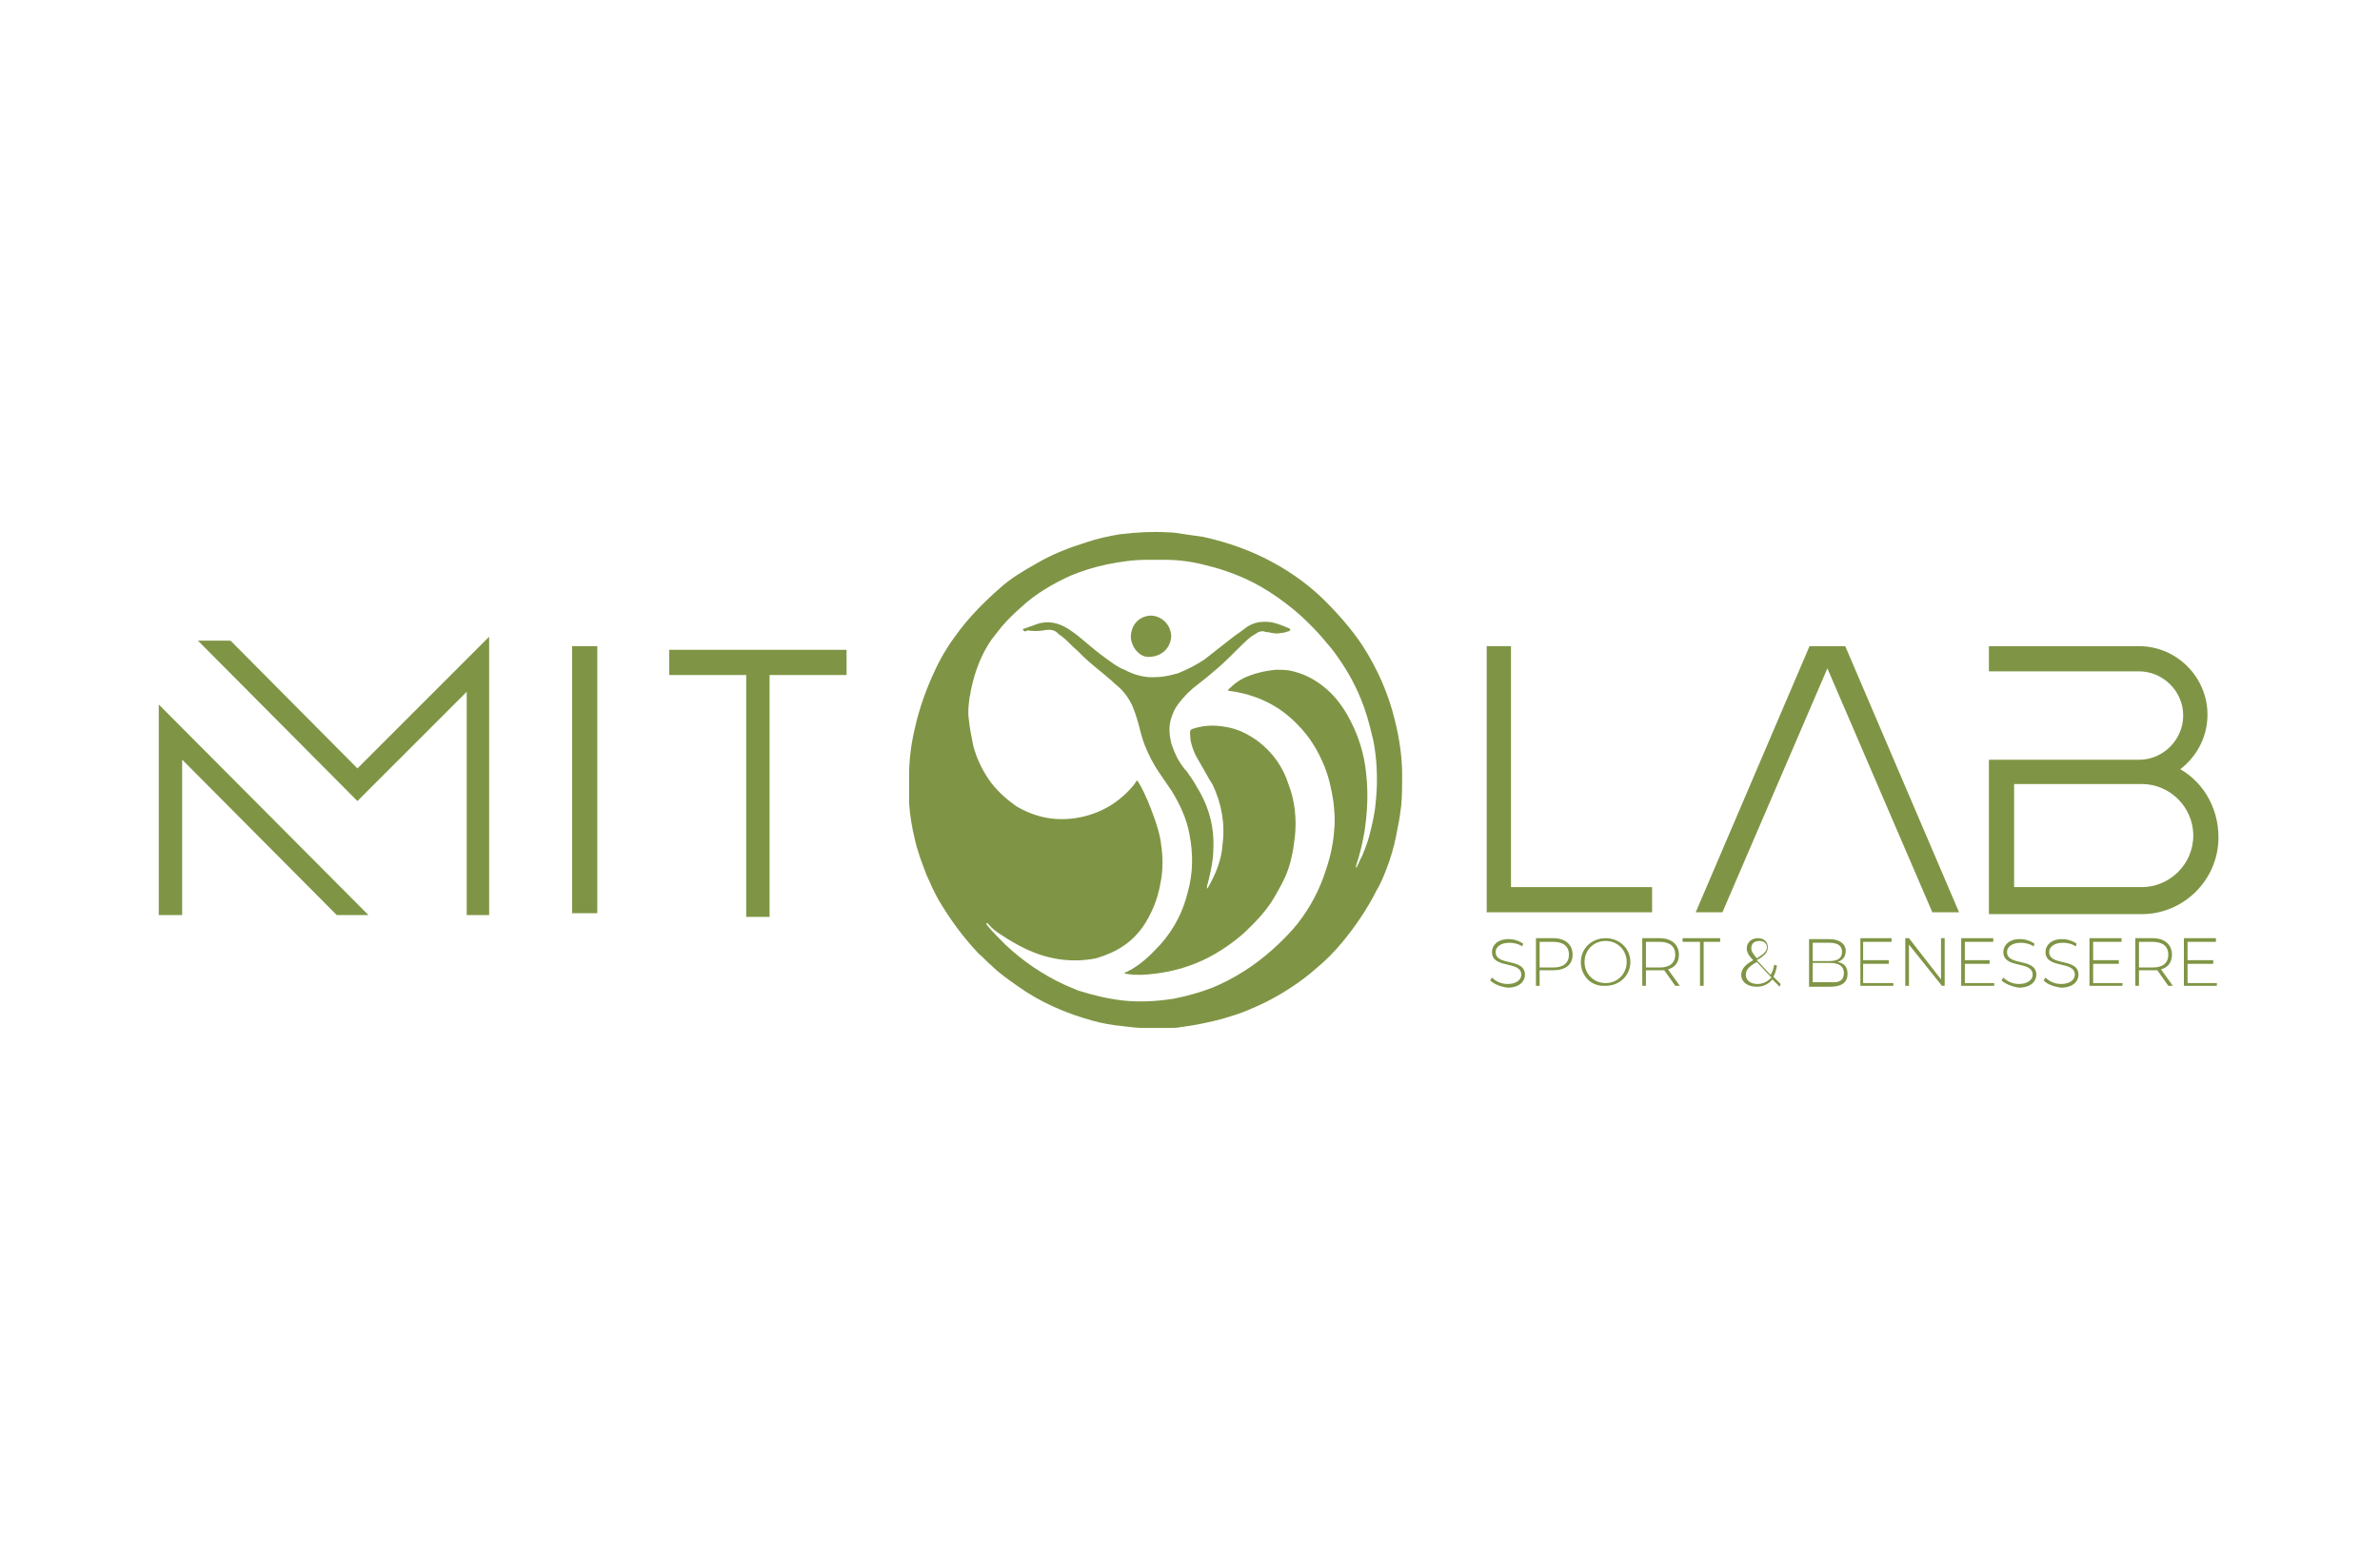 <?xml version="1.0" encoding="utf-8"?>
<!-- Generator: Adobe Illustrator 25.1.0, SVG Export Plug-In . SVG Version: 6.00 Build 0)  -->
<svg version="1.1" id="Livello_1" xmlns="http://www.w3.org/2000/svg" xmlns:xlink="http://www.w3.org/1999/xlink" x="0px" y="0px"
	 viewBox="0 0 259.7 170.1" style="enable-background:new 0 0 259.7 170.1;" xml:space="preserve">
<style type="text/css">
	.st0{fill:#7F9545;}
	.st1{fill-rule:evenodd;clip-rule:evenodd;fill:#7F9545;}
	.st2{fill:none;stroke:#7F9545;stroke-width:0.75;stroke-miterlimit:10;}
</style>
<g>
	<path class="st0" d="M162.6,107l0.2-0.3c0.4,0.4,1,0.7,1.7,0.7c1,0,1.5-0.5,1.5-1c0-1.6-3.2-0.6-3.2-2.5c0-0.7,0.6-1.4,1.8-1.4
		c0.6,0,1.2,0.2,1.6,0.5l-0.1,0.3c-0.4-0.3-1-0.4-1.4-0.4c-1,0-1.5,0.5-1.5,1c0,1.6,3.2,0.6,3.2,2.5c0,0.7-0.6,1.4-1.9,1.4
		C163.7,107.7,163,107.4,162.6,107"/>
	<path class="st0" d="M171.6,104.2c0,1.1-0.8,1.7-2.1,1.7H168v1.7h-0.4v-5.2h1.9C170.8,102.4,171.6,103.1,171.6,104.2 M171.2,104.2
		c0-0.9-0.6-1.4-1.7-1.4H168v2.8h1.5C170.6,105.6,171.2,105.1,171.2,104.2"/>
	<path class="st0" d="M172.5,105c0-1.5,1.2-2.6,2.7-2.6c1.5,0,2.7,1.1,2.7,2.6c0,1.5-1.2,2.6-2.7,2.6
		C173.6,107.7,172.5,106.5,172.5,105 M177.5,105c0-1.3-1-2.3-2.3-2.3c-1.3,0-2.3,1-2.3,2.3c0,1.3,1,2.3,2.3,2.3
		C176.5,107.3,177.5,106.3,177.5,105"/>
	<path class="st0" d="M182.8,107.6l-1.2-1.7c-0.2,0-0.3,0-0.5,0h-1.5v1.7h-0.4v-5.2h1.9c1.3,0,2.1,0.7,2.1,1.8
		c0,0.8-0.4,1.4-1.2,1.6l1.3,1.8H182.8z M181.1,105.6c1.1,0,1.7-0.5,1.7-1.4c0-0.9-0.6-1.4-1.7-1.4h-1.5v2.8H181.1z"/>
	<polygon class="st0" points="185.5,102.8 183.6,102.8 183.6,102.4 187.7,102.4 187.7,102.8 185.9,102.8 185.9,107.6 185.5,107.6 	
		"/>
	<path class="st0" d="M194.2,107.7l-0.8-0.8c-0.4,0.5-1,0.8-1.7,0.8c-1,0-1.7-0.5-1.7-1.3c0-0.6,0.4-1.1,1.3-1.6l0,0
		c-0.5-0.5-0.7-0.9-0.7-1.3c0-0.6,0.5-1.1,1.2-1.1c0.7,0,1.1,0.4,1.1,1c0,0.5-0.3,0.9-1.2,1.4l1.5,1.6c0.2-0.3,0.3-0.6,0.4-1.1
		l0.3,0.1c-0.1,0.5-0.2,0.9-0.4,1.2l0.8,0.8L194.2,107.7z M193.3,106.7l-1.6-1.7c-0.9,0.5-1.2,0.9-1.2,1.4c0,0.6,0.5,1,1.3,1
		C192.4,107.4,192.9,107.1,193.3,106.7 M191.7,104.6c0.8-0.5,1.1-0.8,1.1-1.2c0-0.4-0.3-0.7-0.8-0.7c-0.6,0-0.9,0.3-0.9,0.8
		C191.1,103.8,191.2,104,191.7,104.6"/>
	<path class="st0" d="M201.6,106.3c0,0.9-0.6,1.4-1.9,1.4h-2.3v-5.2h2.2c1.1,0,1.8,0.5,1.8,1.3c0,0.6-0.3,1-0.9,1.2
		C201.2,105.1,201.6,105.5,201.6,106.3 M197.8,102.8v2.1h1.8c0.9,0,1.4-0.3,1.4-1c0-0.7-0.5-1-1.4-1H197.8z M201.2,106.2
		c0-0.7-0.5-1.1-1.5-1.1h-1.9v2.1h1.9C200.7,107.3,201.2,107,201.2,106.2"/>
	<polygon class="st0" points="206.6,107.3 206.6,107.6 203,107.6 203,102.4 206.4,102.4 206.4,102.8 203.3,102.8 203.3,104.8 
		206.1,104.8 206.1,105.2 203.3,105.2 203.3,107.3 	"/>
	<polygon class="st0" points="212.2,102.4 212.2,107.6 211.9,107.6 208.3,103.1 208.3,107.6 207.9,107.6 207.9,102.4 208.3,102.4 
		211.8,106.9 211.8,102.4 	"/>
	<polygon class="st0" points="217.6,107.3 217.6,107.6 214,107.6 214,102.4 217.5,102.4 217.5,102.8 214.4,102.8 214.4,104.8 
		217.1,104.8 217.1,105.2 214.4,105.2 214.4,107.3 	"/>
	<path class="st0" d="M218.4,107l0.2-0.3c0.4,0.4,1,0.7,1.7,0.7c1,0,1.5-0.5,1.5-1c0-1.6-3.2-0.6-3.2-2.5c0-0.7,0.6-1.4,1.8-1.4
		c0.6,0,1.2,0.2,1.6,0.5l-0.1,0.3c-0.4-0.3-1-0.4-1.4-0.4c-1,0-1.5,0.5-1.5,1c0,1.6,3.2,0.6,3.2,2.5c0,0.7-0.6,1.4-1.9,1.4
		C219.6,107.7,218.8,107.4,218.4,107"/>
	<path class="st0" d="M223,107l0.2-0.3c0.4,0.4,1,0.7,1.7,0.7c1,0,1.5-0.5,1.5-1c0-1.6-3.2-0.6-3.2-2.5c0-0.7,0.6-1.4,1.8-1.4
		c0.6,0,1.2,0.2,1.6,0.5l-0.1,0.3c-0.4-0.3-1-0.4-1.4-0.4c-1,0-1.5,0.5-1.5,1c0,1.6,3.2,0.6,3.2,2.5c0,0.7-0.6,1.4-1.9,1.4
		C224.1,107.7,223.3,107.4,223,107"/>
	<polygon class="st0" points="231.6,107.3 231.6,107.6 228,107.6 228,102.4 231.5,102.4 231.5,102.8 228.4,102.8 228.4,104.8 
		231.2,104.8 231.2,105.2 228.4,105.2 228.4,107.3 	"/>
	<path class="st0" d="M236.6,107.6l-1.2-1.7c-0.2,0-0.3,0-0.5,0h-1.5v1.7H233v-5.2h1.9c1.3,0,2.1,0.7,2.1,1.8c0,0.8-0.4,1.4-1.2,1.6
		l1.3,1.8H236.6z M234.9,105.6c1.1,0,1.7-0.5,1.7-1.4c0-0.9-0.6-1.4-1.7-1.4h-1.5v2.8H234.9z"/>
	<polygon class="st0" points="241.9,107.3 241.9,107.6 238.3,107.6 238.3,102.4 241.8,102.4 241.8,102.8 238.7,102.8 238.7,104.8 
		241.5,104.8 241.5,105.2 238.7,105.2 238.7,107.3 	"/>
	<path class="st0" d="M99.2,84.6c0-1.6,0.2-3.3,0.6-5c0.5-2.3,1.3-4.5,2.3-6.6c0.7-1.5,1.6-2.9,2.6-4.2c1.3-1.7,2.8-3.2,4.4-4.6
		c1.2-1.1,2.6-1.9,4-2.7c1.7-1,3.5-1.7,5.4-2.3c1.2-0.4,2.5-0.7,3.8-0.9c1.7-0.2,3.4-0.3,5.1-0.2c0.6,0,1.2,0.1,1.8,0.2
		c0.7,0.1,1.4,0.2,2.1,0.3c2.7,0.6,5.3,1.5,7.8,2.9c2,1.1,3.9,2.5,5.5,4.1c1.5,1.5,2.9,3.1,4.1,4.9c1.6,2.5,2.8,5.2,3.5,8.1
		c0.5,2,0.8,4,0.8,6c0,1.1,0,2.2-0.1,3.3c-0.1,0.8-0.2,1.6-0.4,2.5c-0.2,1.2-0.5,2.4-0.9,3.6c-0.4,1.1-0.8,2.2-1.4,3.2
		c-1,2-2.3,3.9-3.7,5.6c-0.9,1.1-1.9,2.1-3,3c-0.8,0.7-1.6,1.3-2.5,1.9c-1.5,1-3,1.8-4.7,2.5c-0.9,0.4-1.9,0.7-2.9,1
		c-1.5,0.4-3,0.7-4.5,0.9c-0.5,0.1-1,0.1-1.6,0.1c-0.8,0-1.7,0-2.5,0c-0.8,0-1.5-0.1-2.3-0.2c-1.1-0.1-2.2-0.3-3.3-0.6
		c-2.9-0.8-5.7-2-8.2-3.8c-1-0.7-2-1.4-2.8-2.2c-0.5-0.4-0.9-0.9-1.4-1.3c-1.7-1.8-3.1-3.7-4.4-5.9c-0.5-0.9-0.9-1.8-1.3-2.7
		c-0.5-1.3-1-2.6-1.3-4c-0.3-1.2-0.5-2.5-0.6-3.8C99.2,86.6,99.2,85.7,99.2,84.6 M124.1,85.2c0.1,0.1,0.1,0.2,0.2,0.3
		c0.7,1.2,1.2,2.5,1.7,3.9c0.3,0.9,0.6,1.8,0.7,2.8c0.2,1.3,0.2,2.6,0,3.8c-0.2,1.2-0.5,2.4-1.1,3.6c-0.7,1.5-1.7,2.8-3.1,3.7
		c-0.9,0.6-1.9,1-2.9,1.3c-1.5,0.3-3.1,0.3-4.6,0c-2.1-0.4-4-1.4-5.8-2.6c-0.5-0.3-1-0.7-1.4-1.2c0,0-0.1-0.1-0.2,0
		c0.1,0.1,0.1,0.2,0.2,0.3c0.6,0.7,1.3,1.4,1.9,2c1.9,1.8,4.1,3.3,6.5,4.4c0.5,0.2,0.9,0.4,1.4,0.6c1.6,0.5,3.2,0.9,4.9,1.1
		c1.9,0.2,3.7,0.1,5.6-0.2c1.5-0.3,2.9-0.7,4.2-1.2c2.4-1,4.6-2.4,6.6-4.2c1-0.9,1.9-1.8,2.7-2.8c1.4-1.8,2.4-3.7,3.1-5.9
		c0.5-1.5,0.8-2.9,0.9-4.5c0.1-1,0-1.9-0.1-2.9c-0.2-1.3-0.5-2.7-1-3.9c-0.7-1.7-1.6-3.2-2.9-4.5c-2-2.1-4.5-3.3-7.5-3.7
		c0,0-0.1,0-0.1-0.1c0,0,0.1-0.1,0.1-0.1c0.6-0.6,1.3-1.1,2.1-1.4c1-0.4,2-0.6,3-0.7c0.5,0,1.1,0,1.6,0.1c1.4,0.3,2.6,0.9,3.7,1.8
		c1,0.8,1.8,1.8,2.5,3c1.2,2.1,1.9,4.3,2.1,6.7c0.2,2,0.1,4-0.2,6c-0.2,1.2-0.5,2.5-0.9,3.7c0,0.1-0.1,0.2,0,0.3
		c0.1-0.1,0.1-0.1,0.1-0.2c0.2-0.3,0.3-0.7,0.5-1c0.3-0.7,0.6-1.5,0.8-2.2c0.3-1.2,0.6-2.4,0.7-3.6c0.2-1.8,0.2-3.5,0-5.3
		c-0.1-0.8-0.2-1.5-0.4-2.2c-0.3-1.3-0.7-2.7-1.2-3.9c-0.8-2-1.9-3.8-3.2-5.5c-1.3-1.6-2.7-3.1-4.3-4.4c-1-0.8-2.1-1.6-3.3-2.3
		c-1.9-1.1-4-1.9-6.1-2.4c-1.5-0.4-3-0.6-4.5-0.6c-0.6,0-1.2,0-1.9,0c-1.5,0-2.9,0.2-4.4,0.5c-1.4,0.3-2.7,0.7-3.9,1.2
		c-2,0.9-3.9,2-5.5,3.5c-0.8,0.7-1.5,1.4-2.1,2.1c-0.4,0.5-0.7,0.9-1.1,1.4c-1.1,1.6-1.8,3.4-2.2,5.3c-0.1,0.3-0.1,0.7-0.2,1
		c-0.1,0.8-0.2,1.5-0.1,2.3c0.1,1,0.3,2,0.5,3c0.4,1.5,1.1,2.9,2,4.1c0.8,1,1.7,1.8,2.7,2.5c2.2,1.3,4.5,1.7,7,1.2
		c2.4-0.5,4.3-1.7,5.8-3.5C124,85.3,124,85.2,124.1,85.2"/>
	<path class="st0" d="M111.6,68.7c0.1-0.1,0.2-0.1,0.2-0.1c0.5-0.2,0.9-0.3,1.4-0.5c1.2-0.4,2.3-0.1,3.3,0.5
		c0.8,0.5,1.5,1.1,2.2,1.7c0.6,0.5,1.2,1,1.9,1.5c0.7,0.5,1.3,1,2.1,1.3c1.1,0.6,2.3,0.9,3.5,0.8c0.8,0,1.5-0.2,2.3-0.4
		c1-0.4,2-0.9,2.9-1.5c0.8-0.6,1.5-1.2,2.3-1.8c0.5-0.4,1-0.8,1.6-1.2c0.3-0.2,0.5-0.4,0.8-0.6c0.8-0.5,1.6-0.6,2.5-0.5
		c0.7,0.1,1.4,0.4,2.1,0.7c0,0,0,0,0.1,0.1c0,0.1-0.1,0.2-0.2,0.2c-0.3,0.1-0.6,0.2-0.9,0.2c-0.4,0.1-0.9,0-1.3-0.1
		c-0.2,0-0.3,0-0.5-0.1c-0.2,0-0.4,0-0.6,0.1c-0.3,0.2-0.5,0.3-0.8,0.5c-0.5,0.4-1,0.9-1.5,1.4c-0.7,0.7-1.4,1.4-2.1,2
		c-0.7,0.6-1.4,1.2-2.2,1.8c-0.8,0.6-1.5,1.3-2.1,2.1c-0.4,0.5-0.6,1-0.8,1.6c-0.3,0.9-0.2,1.8,0,2.7c0.2,0.6,0.4,1.1,0.7,1.7
		c0.3,0.5,0.6,1,1,1.4c0.4,0.6,0.8,1.1,1.1,1.7c1.3,2.1,1.9,4.3,1.8,6.7c0,1.3-0.3,2.6-0.6,3.8c-0.1,0.2-0.1,0.4-0.1,0.6
		c0,0,0.1-0.1,0.1-0.1c0.8-1.4,1.5-3,1.6-4.7c0.3-2.3-0.1-4.5-1.1-6.6c-0.2-0.3-0.4-0.6-0.6-1c-0.4-0.7-0.8-1.4-1.2-2.1
		c-0.3-0.6-0.5-1.2-0.6-1.8c0-0.3-0.1-0.7,0-1c0.1,0,0.1-0.1,0.1-0.1c1.1-0.4,2.3-0.5,3.5-0.3c1.5,0.2,2.7,0.8,3.9,1.7
		c1.5,1.2,2.6,2.7,3.2,4.6c0.7,1.8,0.9,3.8,0.7,5.7c-0.1,0.8-0.2,1.6-0.4,2.4c-0.3,1.4-0.9,2.6-1.6,3.8c-0.7,1.3-1.6,2.4-2.6,3.4
		c-0.5,0.5-1,1-1.5,1.4c-1.6,1.3-3.4,2.4-5.4,3.1c-1.7,0.6-3.4,0.9-5.2,1c-0.5,0-1.1,0-1.6-0.1c-0.1,0-0.2,0-0.3-0.1
		c0.1-0.1,0.1-0.1,0.2-0.1c1.5-0.7,2.7-1.9,3.8-3.1c1.4-1.6,2.4-3.5,2.9-5.6c0.6-2.1,0.6-4.2,0.2-6.3c-0.3-1.7-1-3.2-1.9-4.7
		c-0.5-0.7-1-1.5-1.5-2.2c-0.6-0.9-1.1-1.9-1.5-2.9c-0.3-0.8-0.5-1.6-0.7-2.4c-0.2-0.7-0.4-1.3-0.7-2c-0.3-0.6-0.7-1.2-1.2-1.7
		c-0.3-0.3-0.7-0.6-1-0.9c-0.8-0.7-1.7-1.4-2.5-2.1c-0.6-0.5-1.1-1.1-1.7-1.6c-0.4-0.4-0.8-0.8-1.3-1.2c-0.2-0.1-0.3-0.2-0.5-0.4
		c-0.4-0.3-0.9-0.3-1.4-0.2c-0.6,0.1-1.2,0.1-1.8,0C111.9,69,111.7,68.9,111.6,68.7"/>
	<path class="st0" d="M125.3,71.7c-0.6,0-1.2-0.4-1.6-1.1c-0.3-0.6-0.4-1.1-0.2-1.8c0.2-0.8,0.9-1.5,1.9-1.6
		c1.2-0.1,2.4,0.9,2.4,2.3C127.7,70.8,126.7,71.7,125.3,71.7"/>
	<polygon class="st1" points="197.7,70.9 185.6,99.2 187.7,99.2 199.4,72 211.1,99.2 213.2,99.2 201.1,70.9 	"/>
	<polygon class="st2" points="197.7,70.9 185.6,99.2 187.7,99.2 199.4,72 211.1,99.2 213.2,99.2 201.1,70.9 	"/>
	<path class="st1" d="M233.7,85.2c3.3,0,6,2.7,6,6s-2.7,6-6,6h-14.3V85.2h14H233.7z M237.2,84c2-1.3,3.3-3.5,3.3-6
		c0-3.9-3.2-7.1-7.1-7.1h-16v2h2h7.3h6.7c2.8,0,5.2,2.3,5.2,5.2c0,2.8-2.3,5.2-5.2,5.2h-6.7h-7.3h-2v2v14.1h16.3c4.4,0,8-3.6,8-8
		C241.7,88.1,239.9,85.3,237.2,84"/>
	<path class="st2" d="M233.7,85.2c3.3,0,6,2.7,6,6s-2.7,6-6,6h-14.3V85.2h14H233.7z M237.2,84c2-1.3,3.3-3.5,3.3-6
		c0-3.9-3.2-7.1-7.1-7.1h-16v2h2h7.3h6.7c2.8,0,5.2,2.3,5.2,5.2c0,2.8-2.3,5.2-5.2,5.2h-6.7h-7.3h-2v2v14.1h16.3c4.4,0,8-3.6,8-8
		C241.7,88.1,239.9,85.3,237.2,84"/>
	<polygon class="st1" points="179.9,97.2 164.5,97.2 164.5,94.3 164.5,85.2 164.5,83.2 164.5,72.8 164.5,70.9 162.6,70.9 
		162.6,72.8 162.6,83.2 162.6,85.2 162.6,94.3 162.6,99.2 179.9,99.2 	"/>
	<polygon class="st2" points="179.9,97.2 164.5,97.2 164.5,94.3 164.5,85.2 164.5,83.2 164.5,72.8 164.5,70.9 162.6,70.9 
		162.6,72.8 162.6,83.2 162.6,85.2 162.6,94.3 162.6,99.2 179.9,99.2 	"/>
	<rect x="62.8" y="70.9" class="st1" width="2" height="28.4"/>
	<rect x="62.8" y="70.9" class="st2" width="2" height="28.4"/>
	<polygon class="st1" points="92,73.3 83.6,73.3 83.6,76.3 83.6,85.4 83.6,87.4 83.6,97.8 83.6,99.7 81.8,99.7 81.8,97.8 81.8,87.4 
		81.8,85.4 81.8,76.3 81.8,73.3 73.4,73.3 73.4,71.3 81.8,71.3 83.6,71.3 92,71.3 	"/>
	<polygon class="st2" points="92,73.3 83.6,73.3 83.6,76.3 83.6,85.4 83.6,87.4 83.6,97.8 83.6,99.7 81.8,99.7 81.8,97.8 81.8,87.4 
		81.8,85.4 81.8,76.3 81.8,73.3 73.4,73.3 73.4,71.3 81.8,71.3 83.6,71.3 92,71.3 	"/>
	<polygon class="st0" points="25,70.3 22.5,70.3 39,86.9 51.3,74.6 51.3,99.5 53,99.5 53,70.4 39,84.4 	"/>
	<polygon class="st2" points="25,70.3 22.5,70.3 39,86.9 51.3,74.6 51.3,99.5 53,99.5 53,70.4 39,84.4 	"/>
	<polygon class="st0" points="19.5,99.5 19.5,96.1 19.5,96.1 19.5,82 36.9,99.5 39.3,99.5 17.7,77.8 17.7,99.5 	"/>
	<polygon class="st2" points="19.5,99.5 19.5,96.1 19.5,96.1 19.5,82 36.9,99.5 39.3,99.5 17.7,77.8 17.7,99.5 	"/>
</g>
</svg>
